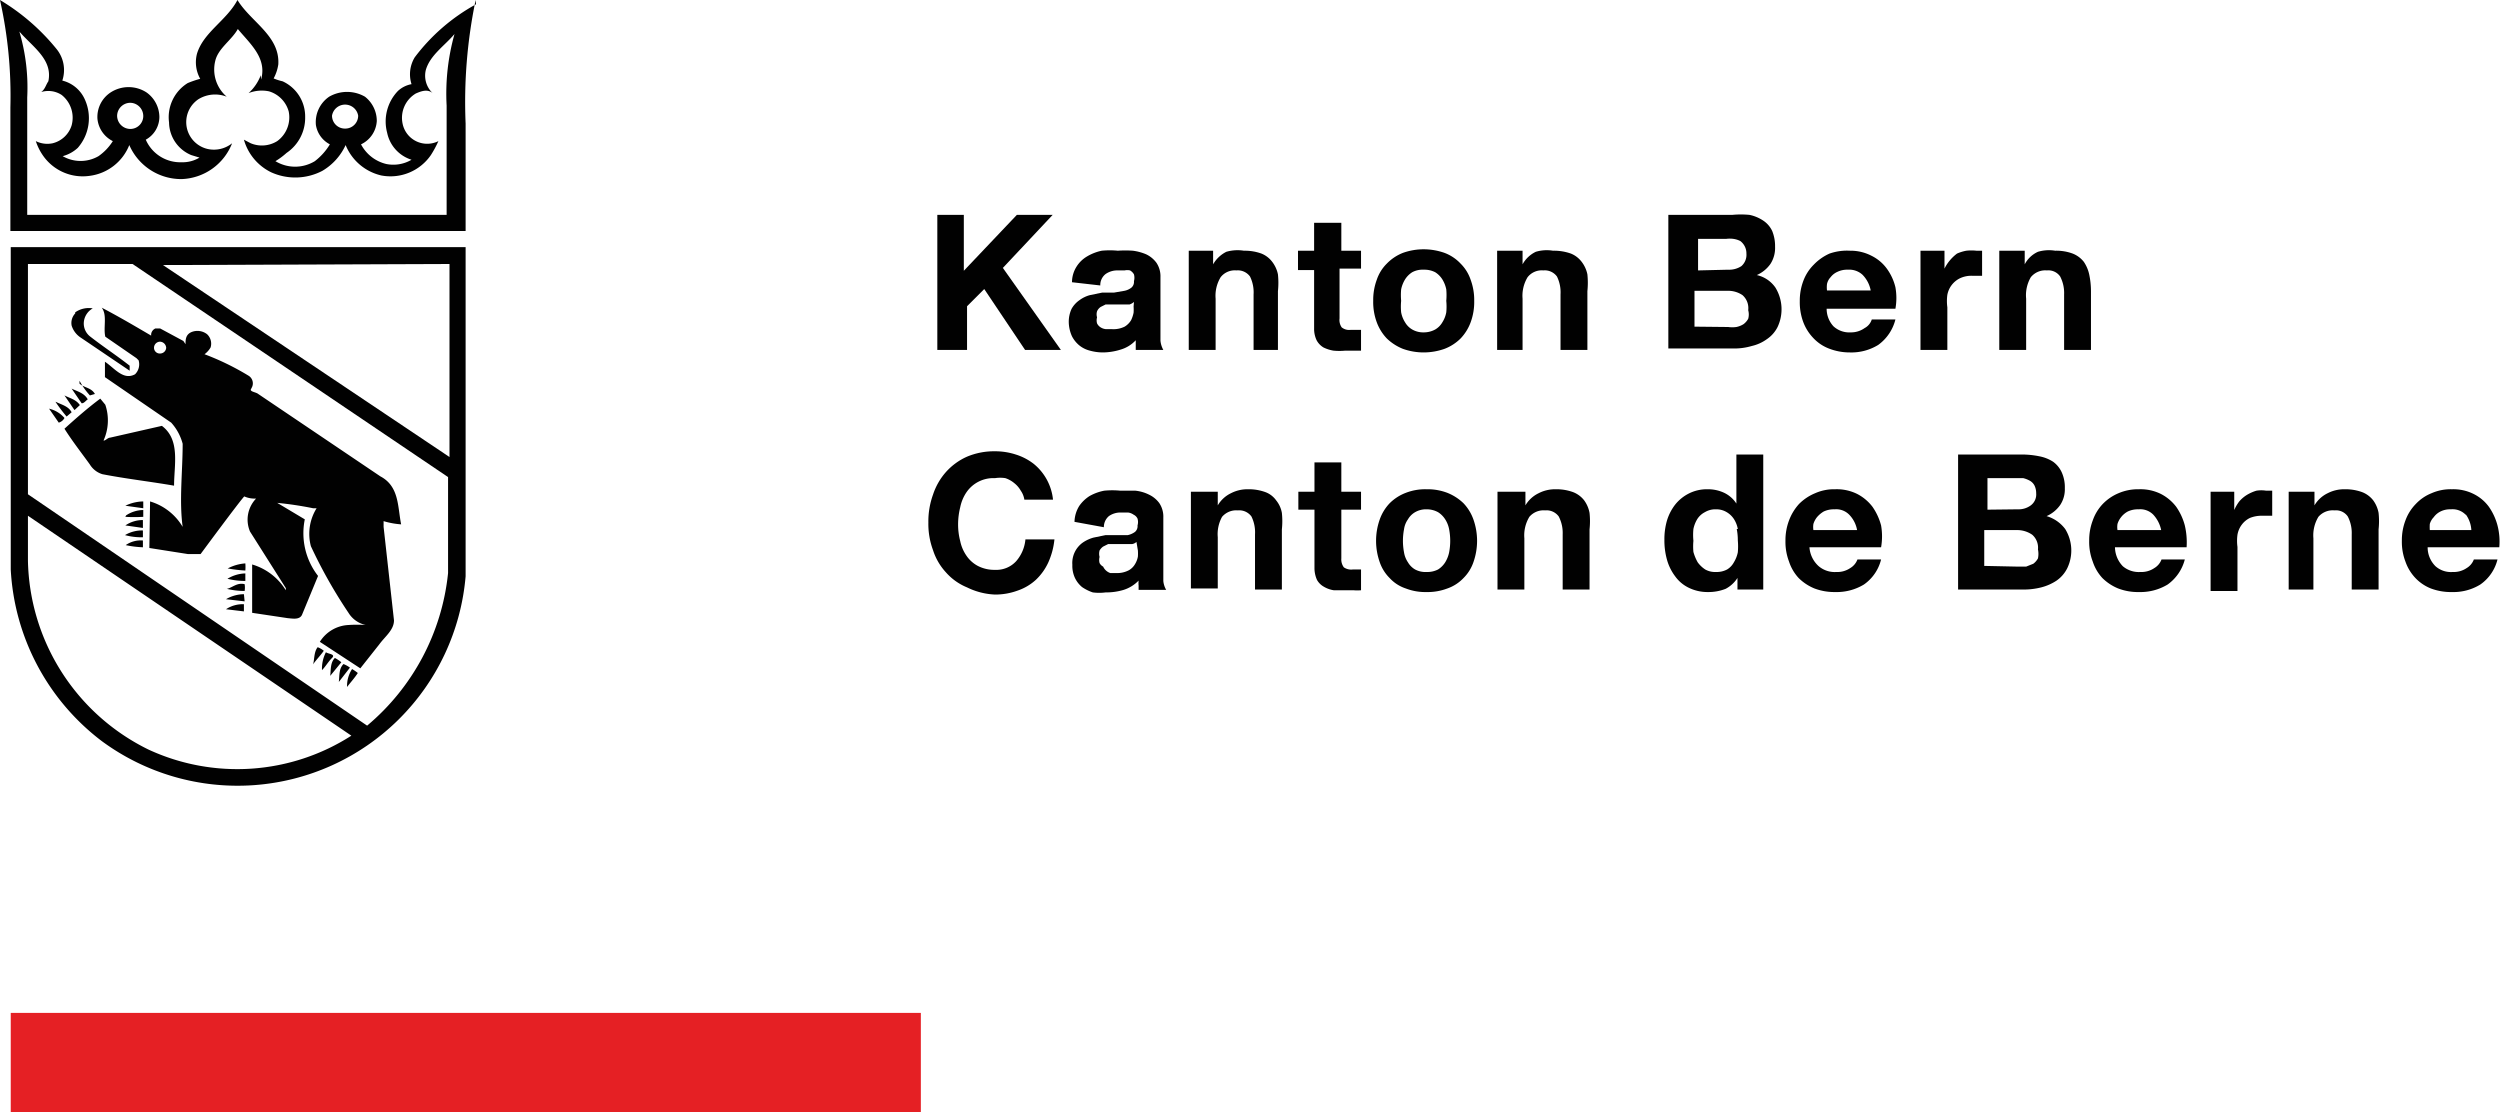 <svg xmlns="http://www.w3.org/2000/svg" id="Calque_1" data-name="Calque 1" viewBox="0 0 69.8 31.06"><defs><style>.cls-1{fill:#010101;}.cls-2{fill:#e52024;}</style></defs><path class="cls-1" d="M26.91,6V7.56L28.39,6h1L28,7.48l1.62,2.29h-1l-1.14-1.7-.48.48V9.77h-.83V6Z"></path><path class="cls-1" d="M29.93,7.88a.82.82,0,0,1,.13-.44.86.86,0,0,1,.29-.28A1.34,1.34,0,0,1,30.76,7a2.3,2.3,0,0,1,.45,0,3,3,0,0,1,.42,0A1.41,1.41,0,0,1,32,7.1a.76.76,0,0,1,.29.24.68.68,0,0,1,.11.4V9.16c0,.12,0,.24,0,.35a.66.66,0,0,0,.08.26h-.77l0-.13c0-.05,0-.09,0-.14a.93.93,0,0,1-.42.26,1.69,1.69,0,0,1-.5.08,1.36,1.36,0,0,1-.36-.05.77.77,0,0,1-.3-.15.82.82,0,0,1-.2-.25A1,1,0,0,1,29.84,9a.86.86,0,0,1,.08-.38.73.73,0,0,1,.22-.24.87.87,0,0,1,.29-.14l.34-.07.33,0,.29-.05a.46.46,0,0,0,.2-.09.21.21,0,0,0,.07-.18.36.36,0,0,0,0-.19.29.29,0,0,0-.11-.11.33.33,0,0,0-.15,0l-.19,0a.57.57,0,0,0-.34.1.39.39,0,0,0-.15.32Zm1.73.55a.35.35,0,0,1-.12.07l-.15,0-.17,0-.18,0-.17,0-.14.07a.29.29,0,0,0-.1.12.29.29,0,0,0,0,.17.31.31,0,0,0,0,.17.27.27,0,0,0,.1.11.33.33,0,0,0,.15.05l.17,0a.7.7,0,0,0,.35-.07.52.52,0,0,0,.18-.18.86.86,0,0,0,.07-.21,1.16,1.16,0,0,0,0-.17Z"></path><path class="cls-1" d="M33.87,7v.38h0a.88.88,0,0,1,.37-.35A1.12,1.12,0,0,1,34.73,7a1.36,1.36,0,0,1,.49.08.71.71,0,0,1,.3.23.86.86,0,0,1,.16.35,2.26,2.26,0,0,1,0,.47V9.77H35V8.22a1,1,0,0,0-.1-.5.42.42,0,0,0-.38-.17.5.5,0,0,0-.44.19,1,1,0,0,0-.14.6V9.77h-.75V7Z"></path><path class="cls-1" d="M38,7v.5H37.4V8.89a.36.36,0,0,0,.06.25.33.33,0,0,0,.25.07H38v.58l-.22,0h-.22a1.72,1.72,0,0,1-.33,0,1,1,0,0,1-.28-.09.52.52,0,0,1-.19-.2.74.74,0,0,1-.07-.33V7.54h-.45V7h.45V6.22h.76V7Z"></path><path class="cls-1" d="M38.44,7.81a1.15,1.15,0,0,1,.28-.45,1.27,1.27,0,0,1,.45-.3,1.72,1.72,0,0,1,.58-.1,1.76,1.76,0,0,1,.58.1,1.19,1.19,0,0,1,.45.3,1.15,1.15,0,0,1,.28.45,1.63,1.63,0,0,1,.1.59,1.64,1.64,0,0,1-.1.6,1.31,1.31,0,0,1-.28.45,1.29,1.29,0,0,1-.45.29,1.76,1.76,0,0,1-.58.1,1.72,1.72,0,0,1-.58-.1,1.39,1.39,0,0,1-.45-.29A1.31,1.31,0,0,1,38.44,9a1.64,1.64,0,0,1-.1-.6A1.63,1.63,0,0,1,38.44,7.81Zm.68.91a.78.78,0,0,0,.11.28.55.55,0,0,0,.2.2.61.61,0,0,0,.32.08.66.66,0,0,0,.32-.08.55.55,0,0,0,.2-.2.78.78,0,0,0,.11-.28,1.66,1.66,0,0,0,0-.32,1.82,1.82,0,0,0,0-.32.86.86,0,0,0-.11-.28.64.64,0,0,0-.2-.2.66.66,0,0,0-.32-.07.61.61,0,0,0-.32.07.64.64,0,0,0-.2.2.86.86,0,0,0-.11.28,1.82,1.82,0,0,0,0,.32A1.66,1.66,0,0,0,39.12,8.72Z"></path><path class="cls-1" d="M42.51,7v.38h0a.83.83,0,0,1,.37-.35A1.07,1.07,0,0,1,43.36,7a1.41,1.41,0,0,1,.5.08.71.71,0,0,1,.3.23.86.86,0,0,1,.16.35,2.29,2.29,0,0,1,0,.47V9.77h-.75V8.22a1,1,0,0,0-.1-.5.42.42,0,0,0-.38-.17.5.5,0,0,0-.44.19,1,1,0,0,0-.14.6V9.77H41.8V7Z"></path><path class="cls-1" d="M48.36,6a2.46,2.46,0,0,1,.49,0,1.09,1.09,0,0,1,.38.16.71.71,0,0,1,.25.29,1.12,1.12,0,0,1,.08.44.82.82,0,0,1-.13.48.92.92,0,0,1-.38.31.86.86,0,0,1,.52.35,1.16,1.16,0,0,1,.06,1.1.89.89,0,0,1-.3.34,1.15,1.15,0,0,1-.42.19,1.73,1.73,0,0,1-.5.07H46.58V6Zm-.11,1.53a.62.62,0,0,0,.37-.1.42.42,0,0,0,.14-.35.43.43,0,0,0-.17-.35.6.6,0,0,0-.19-.06.75.75,0,0,0-.21,0h-.78v.88Zm0,1.6a.86.86,0,0,0,.23,0,.6.6,0,0,0,.2-.08.47.47,0,0,0,.13-.15.45.45,0,0,0,0-.24.48.48,0,0,0-.16-.42.71.71,0,0,0-.43-.12h-.91v1Z"></path><path class="cls-1" d="M51.19,9.11a.65.65,0,0,0,.48.17.65.65,0,0,0,.39-.12.41.41,0,0,0,.2-.24h.66a1.25,1.25,0,0,1-.48.71,1.43,1.43,0,0,1-.79.21,1.59,1.59,0,0,1-.59-.11,1.17,1.17,0,0,1-.43-.29A1.31,1.31,0,0,1,50.35,9a1.59,1.59,0,0,1-.1-.59,1.56,1.56,0,0,1,.1-.57,1.25,1.25,0,0,1,.29-.45,1.4,1.4,0,0,1,.44-.31A1.48,1.48,0,0,1,51.65,7a1.27,1.27,0,0,1,.6.14,1.17,1.17,0,0,1,.43.36,1.46,1.46,0,0,1,.24.52,1.7,1.7,0,0,1,0,.6H51A.72.72,0,0,0,51.19,9.11ZM52,7.67a.55.55,0,0,0-.41-.14.62.62,0,0,0-.29.06.49.49,0,0,0-.19.15.39.39,0,0,0-.1.19.74.74,0,0,0,0,.18h1.22A.85.85,0,0,0,52,7.67Z"></path><path class="cls-1" d="M54.29,7v.5h0a1.14,1.14,0,0,1,.15-.23,1.19,1.19,0,0,1,.2-.19A1.15,1.15,0,0,1,54.9,7a1.26,1.26,0,0,1,.28,0l.16,0v.7l-.13,0h-.14a.75.75,0,0,0-.35.07.65.65,0,0,0-.35.46,1.29,1.29,0,0,0,0,.35V9.77h-.75V7Z"></path><path class="cls-1" d="M56.53,7v.38h0a.78.78,0,0,1,.37-.35A1.07,1.07,0,0,1,57.38,7a1.32,1.32,0,0,1,.49.08.74.74,0,0,1,.31.23,1,1,0,0,1,.15.35,2.26,2.26,0,0,1,.05.47V9.77h-.75V8.22a1,1,0,0,0-.11-.5.4.4,0,0,0-.37-.17.52.52,0,0,0-.45.19,1,1,0,0,0-.13.6V9.77h-.75V7Z"></path><path class="cls-1" d="M28.5,13.7a.72.72,0,0,0-.18-.21.77.77,0,0,0-.25-.14.93.93,0,0,0-.29,0,.91.91,0,0,0-.8.4,1.15,1.15,0,0,0-.17.41,2,2,0,0,0-.06.48,1.84,1.84,0,0,0,.06.47,1.1,1.1,0,0,0,.17.4.89.89,0,0,0,.32.29,1,1,0,0,0,.48.11.75.75,0,0,0,.59-.24,1.07,1.07,0,0,0,.26-.61h.81a2.07,2.07,0,0,1-.17.64,1.57,1.57,0,0,1-.35.49,1.44,1.44,0,0,1-.51.3,1.81,1.81,0,0,1-.63.11A1.94,1.94,0,0,1,27,16.4a1.59,1.59,0,0,1-.59-.42,1.66,1.66,0,0,1-.36-.62,2.11,2.11,0,0,1-.13-.77,2.2,2.2,0,0,1,.13-.78,1.79,1.79,0,0,1,.36-.63,1.73,1.73,0,0,1,.59-.43,1.94,1.94,0,0,1,.78-.15,1.85,1.85,0,0,1,.58.09,1.58,1.58,0,0,1,.5.26,1.48,1.48,0,0,1,.54,1h-.8A.59.59,0,0,0,28.5,13.7Z"></path><path class="cls-1" d="M30,14.57a.88.88,0,0,1,.13-.44,1,1,0,0,1,.29-.28,1.34,1.34,0,0,1,.41-.15,2.28,2.28,0,0,1,.45,0l.42,0a1.12,1.12,0,0,1,.38.11.76.76,0,0,1,.29.24.68.68,0,0,1,.11.4v1.42c0,.12,0,.24,0,.35a.61.61,0,0,0,.08.25h-.77l0-.12a.68.68,0,0,1,0-.14,1,1,0,0,1-.42.26,1.68,1.68,0,0,1-.5.07,1.37,1.37,0,0,1-.36,0,1.2,1.2,0,0,1-.3-.15.75.75,0,0,1-.2-.26.8.8,0,0,1-.07-.36.7.7,0,0,1,.29-.62,1,1,0,0,1,.3-.14l.34-.07.33,0,.29,0a.53.53,0,0,0,.2-.09.21.21,0,0,0,.07-.18.34.34,0,0,0,0-.19.23.23,0,0,0-.11-.11.34.34,0,0,0-.15-.06h-.19a.56.56,0,0,0-.35.1.4.4,0,0,0-.14.31Zm1.73.56a.23.23,0,0,1-.12.06l-.15,0-.17,0-.18,0-.17,0-.14.07a.35.35,0,0,0-.1.11.34.34,0,0,0,0,.18.33.33,0,0,0,0,.17.24.24,0,0,0,.1.1A.34.34,0,0,0,31,16l.17,0a.7.7,0,0,0,.35-.08.46.46,0,0,0,.17-.17.6.6,0,0,0,.08-.21,1.16,1.16,0,0,0,0-.17Z"></path><path class="cls-1" d="M34,13.73v.38h0a.86.86,0,0,1,.37-.34,1,1,0,0,1,.47-.11,1.36,1.36,0,0,1,.49.08.64.64,0,0,1,.3.23.76.76,0,0,1,.16.35,2.19,2.19,0,0,1,0,.46v1.68h-.75V14.92a1,1,0,0,0-.1-.5.42.42,0,0,0-.38-.17.52.52,0,0,0-.44.18A1,1,0,0,0,34,15v1.43h-.75V13.73Z"></path><path class="cls-1" d="M38,13.73v.5h-.55v1.36a.37.37,0,0,0,.07.25.36.36,0,0,0,.25.06h.12l.11,0v.58a1.18,1.18,0,0,1-.21,0h-.22l-.33,0a.77.77,0,0,1-.28-.1.5.5,0,0,1-.19-.19.81.81,0,0,1-.07-.33V14.23h-.45v-.5h.45v-.82h.75v.82Z"></path><path class="cls-1" d="M38.52,14.51a1.27,1.27,0,0,1,.28-.46,1.29,1.29,0,0,1,.45-.29,1.5,1.5,0,0,1,.58-.1,1.54,1.54,0,0,1,.58.1,1.39,1.39,0,0,1,.45.29,1.27,1.27,0,0,1,.28.46,1.79,1.79,0,0,1,0,1.18,1.15,1.15,0,0,1-.28.45,1.13,1.13,0,0,1-.45.29,1.54,1.54,0,0,1-.58.1,1.5,1.5,0,0,1-.58-.1,1.06,1.06,0,0,1-.45-.29,1.15,1.15,0,0,1-.28-.45,1.79,1.79,0,0,1,0-1.18Zm.68.91a.69.69,0,0,0,.11.28.55.55,0,0,0,.2.2.61.61,0,0,0,.32.07.66.66,0,0,0,.32-.07.64.64,0,0,0,.2-.2.86.86,0,0,0,.11-.28,1.72,1.72,0,0,0,0-.64.78.78,0,0,0-.11-.28.64.64,0,0,0-.2-.2.66.66,0,0,0-.32-.08.61.61,0,0,0-.32.08.55.55,0,0,0-.2.2.63.63,0,0,0-.11.28,1.72,1.72,0,0,0,0,.64Z"></path><path class="cls-1" d="M42.59,13.73v.38h0a.86.86,0,0,1,.37-.34,1,1,0,0,1,.47-.11,1.36,1.36,0,0,1,.49.08.72.72,0,0,1,.31.23.86.86,0,0,1,.15.35,2.16,2.16,0,0,1,0,.46v1.68h-.75V14.92a1,1,0,0,0-.11-.5.42.42,0,0,0-.38-.17.52.52,0,0,0-.44.18,1,1,0,0,0-.14.6v1.43h-.75V13.73Z"></path><path class="cls-1" d="M48.52,16.12a.87.87,0,0,1-.34.32,1.3,1.3,0,0,1-.49.09,1.19,1.19,0,0,1-.54-.12,1,1,0,0,1-.38-.32,1.38,1.38,0,0,1-.23-.47,2,2,0,0,1-.07-.55,1.88,1.88,0,0,1,.07-.53,1.37,1.37,0,0,1,.23-.45,1.15,1.15,0,0,1,.38-.31,1.12,1.12,0,0,1,.53-.12,1.06,1.06,0,0,1,.46.1.83.83,0,0,1,.34.3h0V12.69h.75v3.77h-.72v-.34Zm0-1.35a.78.78,0,0,0-.11-.28.61.61,0,0,0-.2-.19.56.56,0,0,0-.3-.08.57.57,0,0,0-.31.08.55.55,0,0,0-.21.19.86.86,0,0,0-.11.28,1.69,1.69,0,0,0,0,.33,1.63,1.63,0,0,0,0,.31,1.26,1.26,0,0,0,.12.29.8.8,0,0,0,.21.2.56.56,0,0,0,.3.07.62.62,0,0,0,.31-.07.52.52,0,0,0,.19-.2.86.86,0,0,0,.11-.28,1.84,1.84,0,0,0,0-.33A1.66,1.66,0,0,0,48.49,14.77Z"></path><path class="cls-1" d="M50.78,15.81a.69.69,0,0,0,.49.16.64.64,0,0,0,.39-.11.47.47,0,0,0,.2-.24h.66a1.2,1.2,0,0,1-.48.7,1.47,1.47,0,0,1-.8.21,1.57,1.57,0,0,1-.58-.1,1.35,1.35,0,0,1-.44-.29,1.24,1.24,0,0,1-.27-.46,1.54,1.54,0,0,1-.1-.58,1.56,1.56,0,0,1,.1-.57,1.42,1.42,0,0,1,.28-.46,1.37,1.37,0,0,1,.45-.3,1.3,1.3,0,0,1,.56-.11,1.28,1.28,0,0,1,.61.13,1.26,1.26,0,0,1,.43.36,1.64,1.64,0,0,1,.24.52,1.78,1.78,0,0,1,0,.61h-2A.78.78,0,0,0,50.78,15.81Zm.85-1.44a.51.51,0,0,0-.41-.15.67.67,0,0,0-.3.06.74.74,0,0,0-.19.16.57.57,0,0,0-.1.19.55.55,0,0,0,0,.17h1.22A.82.82,0,0,0,51.63,14.37Z"></path><path class="cls-1" d="M56.45,12.69a2.46,2.46,0,0,1,.49.05,1.08,1.08,0,0,1,.38.15.75.75,0,0,1,.24.29,1,1,0,0,1,.09.45.79.79,0,0,1-.13.47.91.91,0,0,1-.38.31,1,1,0,0,1,.52.36,1.14,1.14,0,0,1,.06,1.09.92.92,0,0,1-.3.35,1.4,1.4,0,0,1-.43.19,2,2,0,0,1-.49.06H54.67V12.69Zm-.11,1.53a.57.57,0,0,0,.36-.11.38.38,0,0,0,.15-.34.48.48,0,0,0-.05-.22.33.33,0,0,0-.13-.13.75.75,0,0,0-.18-.07h-1v.88Zm0,1.6.23,0,.2-.08a.47.47,0,0,0,.13-.15.62.62,0,0,0,0-.25.48.48,0,0,0-.16-.41.74.74,0,0,0-.44-.13h-.9v1Z"></path><path class="cls-1" d="M59.27,15.81a.69.69,0,0,0,.49.16.64.64,0,0,0,.39-.11.47.47,0,0,0,.2-.24H61a1.24,1.24,0,0,1-.48.7,1.47,1.47,0,0,1-.8.21,1.54,1.54,0,0,1-.58-.1,1.35,1.35,0,0,1-.44-.29,1.24,1.24,0,0,1-.27-.46,1.54,1.54,0,0,1-.1-.58,1.56,1.56,0,0,1,.1-.57,1.27,1.27,0,0,1,.28-.46,1.32,1.32,0,0,1,.44-.3,1.38,1.38,0,0,1,.57-.11,1.28,1.28,0,0,1,.61.13,1.26,1.26,0,0,1,.43.36,1.64,1.64,0,0,1,.24.52,2.07,2.07,0,0,1,.05.61h-2A.78.78,0,0,0,59.27,15.81Zm.85-1.44a.51.51,0,0,0-.41-.15.67.67,0,0,0-.3.06.6.6,0,0,0-.19.16.57.57,0,0,0-.1.19.55.55,0,0,0,0,.17h1.22A.9.9,0,0,0,60.12,14.37Z"></path><path class="cls-1" d="M62.38,13.73v.51h0a1.16,1.16,0,0,1,.14-.24.91.91,0,0,1,.21-.18A1.15,1.15,0,0,1,63,13.7a.84.84,0,0,1,.27,0l.17,0v.7l-.13,0h-.14a.88.88,0,0,0-.35.06.62.62,0,0,0-.23.19.65.65,0,0,0-.12.28,1.27,1.27,0,0,0,0,.34v1.23h-.75V13.73Z"></path><path class="cls-1" d="M64.62,13.73v.38h0a.86.86,0,0,1,.37-.34,1,1,0,0,1,.47-.11,1.36,1.36,0,0,1,.49.08.72.72,0,0,1,.31.23.86.86,0,0,1,.15.35,2.16,2.16,0,0,1,0,.46v1.68h-.75V14.92a1,1,0,0,0-.11-.5.4.4,0,0,0-.37-.17.53.53,0,0,0-.45.18,1,1,0,0,0-.14.6v1.43H63.9V13.73Z"></path><path class="cls-1" d="M68,15.81a.65.65,0,0,0,.48.16.64.64,0,0,0,.39-.11.47.47,0,0,0,.2-.24h.66a1.2,1.2,0,0,1-.48.7,1.43,1.43,0,0,1-.79.21,1.59,1.59,0,0,1-.59-.1,1.21,1.21,0,0,1-.43-.29,1.27,1.27,0,0,1-.28-.46,1.54,1.54,0,0,1-.1-.58,1.56,1.56,0,0,1,.1-.57,1.29,1.29,0,0,1,.29-.46,1.23,1.23,0,0,1,.44-.3,1.32,1.32,0,0,1,.57-.11,1.26,1.26,0,0,1,.6.13,1.17,1.17,0,0,1,.43.36,1.64,1.64,0,0,1,.24.52,1.78,1.78,0,0,1,.05.61h-2A.74.74,0,0,0,68,15.81Zm.84-1.44a.51.51,0,0,0-.41-.15.6.6,0,0,0-.29.06.51.51,0,0,0-.19.16.45.45,0,0,0-.11.19,1.22,1.22,0,0,0,0,.17H69A.82.82,0,0,0,68.85,14.37Z"></path><path class="cls-1" d="M4,3.24a.36.36,0,0,1-.36.36.37.37,0,0,1-.37-.37.37.37,0,0,1,.37-.36A.37.37,0,0,1,4,3.24M7.28,2.1a1.28,1.28,0,0,1-.34.5,1,1,0,0,1,.57-.05.81.81,0,0,1,.55.56.82.82,0,0,1-.32.83A.81.81,0,0,1,7,4L6.81,3.9a1.45,1.45,0,0,0,.76.91A1.63,1.63,0,0,0,9,4.77a1.62,1.62,0,0,0,.65-.72,1.42,1.42,0,0,0,1,.85,1.37,1.37,0,0,0,1.38-.57,2.93,2.93,0,0,0,.21-.39.7.7,0,0,1-1-.49.79.79,0,0,1,.37-.84c.14-.06.33-.14.48,0l0,0a.67.67,0,0,1-.2-.66c.12-.41.52-.67.8-1a6.15,6.15,0,0,0-.22,2V6H.76V2.72A5.5,5.5,0,0,0,.54.88c.37.43.94.78.81,1.39-.07.1-.09.22-.2.3a.68.68,0,0,1,.57.08A.81.81,0,0,1,2,3.5.74.74,0,0,1,1.47,4,.72.72,0,0,1,1,3.94a1.53,1.53,0,0,0,.25.47,1.35,1.35,0,0,0,1.25.5,1.38,1.38,0,0,0,1.11-.86A1.58,1.58,0,0,0,5.07,5a1.57,1.57,0,0,0,1.41-1s0,0,0,0a.81.81,0,0,1-.68.16.77.77,0,0,1-.26-1.39.89.89,0,0,1,.79-.07,1,1,0,0,1-.32-1c.08-.35.46-.58.63-.89.34.41.82.81.65,1.41m6-2.1a5.37,5.37,0,0,0-1.71,1.48.91.91,0,0,0-.09.75.76.76,0,0,0-.38.19,1.23,1.23,0,0,0-.3,1.17,1,1,0,0,0,.68.75,1,1,0,0,1-.7.12,1.08,1.08,0,0,1-.71-.55.77.77,0,0,0,.44-.65.86.86,0,0,0-.33-.68,1,1,0,0,0-1,0,.86.86,0,0,0-.37.79.74.74,0,0,0,.39.54,1.69,1.69,0,0,1-.42.47,1.06,1.06,0,0,1-1.1,0A2,2,0,0,0,8,4.27a1.18,1.18,0,0,0,.52-1,1.08,1.08,0,0,0-.63-1,1.47,1.47,0,0,1-.25-.08,1.2,1.2,0,0,0,.13-.39C7.82,1,7,.61,6.63,0V0C6.33.57,5.68.9,5.5,1.5a.94.94,0,0,0,.09.7,2.86,2.86,0,0,0-.35.12,1.12,1.12,0,0,0-.52,1.1,1,1,0,0,0,.62.91l.23.07a.91.91,0,0,1-.5.13,1.05,1.05,0,0,1-1-.63.73.73,0,0,0,.38-.63.85.85,0,0,0-.36-.69.92.92,0,0,0-1,0,.82.82,0,0,0-.37.73.78.78,0,0,0,.43.63,1.45,1.45,0,0,1-.4.42,1,1,0,0,1-1,0,1,1,0,0,0,.42-.23,1.26,1.26,0,0,0,.2-1.35.93.93,0,0,0-.63-.53.93.93,0,0,0-.16-.88A6,6,0,0,0,0,0,12.29,12.29,0,0,1,.29,3V6.45H13v-3A14,14,0,0,1,13.28,0M10,3.23a.36.36,0,0,1-.36.36.36.36,0,0,1-.37-.36.37.37,0,0,1,.73,0"></path><path class="cls-1" d="M.78,14.4v1.24a6,6,0,0,0,3.37,5.29,5.9,5.9,0,0,0,5.66-.39Zm3.77-7,8,5.36V7.37ZM13,16.09a6.39,6.39,0,0,1-10.16,4.6A6.44,6.44,0,0,1,.3,15.9v-9H13ZM3.7,7.37H.78V13.8l9.47,6.46A6.41,6.41,0,0,0,12.51,16V13.32Z"></path><path class="cls-1" d="M4.22,9.33a.2.2,0,0,1,.12-.16h.13l.65.35.06.09c0-.12,0-.27.17-.34a.44.44,0,0,1,.43.06.36.36,0,0,1,.1.37.61.61,0,0,1-.17.19,7.36,7.36,0,0,1,1.23.6.25.25,0,0,1,.1.31L7,10.88c0,.06.15.07.21.12l3.41,2.3c.53.28.48.85.58,1.34a2.21,2.21,0,0,1-.49-.09l0,.16L11,17.32c0,.27-.25.45-.41.67l-.53.67-1.13-.74a1,1,0,0,1,.8-.47,3.53,3.53,0,0,1,.48,0,.75.75,0,0,1-.48-.34,13.64,13.64,0,0,1-1.05-1.86,1.35,1.35,0,0,1,.16-1.06h-.1a9.65,9.65,0,0,0-1-.15l.77.46a1.94,1.94,0,0,0,.37,1.58l-.45,1.09c-.07.14-.26.1-.39.09l-1-.15c0-.45,0-.89,0-1.35a1.65,1.65,0,0,1,.94.72v-.06l-1-1.58a.85.85,0,0,1,.17-.92.72.72,0,0,1-.33-.06c-.12.12-1.22,1.61-1.22,1.61s-.25,0-.35,0l-1.08-.17L4.19,14a1.58,1.58,0,0,1,.91.71c-.1-.73,0-1.55,0-2.32a1.42,1.42,0,0,0-.32-.59L2.93,10.53V10.1c.26.17.51.53.84.35a.39.39,0,0,0,.1-.39L3.81,10l-.87-.6c-.06-.26.06-.6-.1-.81.46.24.92.51,1.38.78M2.1,8.75a.39.39,0,0,0-.1.34.62.62,0,0,0,.26.34l1.36.92v-.14c-.37-.29-.74-.53-1.11-.82A.46.46,0,0,1,2.34,9a.49.49,0,0,1,.25-.39.66.66,0,0,0-.49.11m.12,1.91a2,2,0,0,0,.29.41L2.65,11c-.1-.18-.3-.17-.43-.29M2,10.85l.28.41c.07,0,.11-.07.17-.11-.1-.18-.29-.22-.45-.3m-.2.19.28.41.15-.14c-.11-.16-.28-.19-.43-.27m1,.09c-.35.26-.69.56-1,.84.22.35.48.68.71,1a.62.62,0,0,0,.35.27c.67.13,1.37.21,2,.32,0-.58.18-1.28-.34-1.67l-1.45.33c-.06,0-.13.09-.18.08a1.36,1.36,0,0,0,.05-1Zm-1.25.09a4.4,4.4,0,0,0,.31.41L2,11.51c-.09-.17-.28-.21-.44-.29m-.19.19.27.39a.26.26,0,0,0,.16-.13.81.81,0,0,0-.43-.26M4,14a1.19,1.19,0,0,0-.5.12l.5.07Zm-.5.43a4.21,4.21,0,0,0,.5,0c0-.06,0-.14,0-.19a.88.88,0,0,0-.48.15m.47.13a.86.86,0,0,0-.49.15l.49.07Zm0,.29a.93.93,0,0,0-.5.13,1.71,1.71,0,0,0,.5.06Zm0,.28a.73.73,0,0,0-.48.13,2.74,2.74,0,0,0,.48.06Zm2.36.78a4.26,4.26,0,0,0,.5.06,1.27,1.27,0,0,0,0-.2,1.24,1.24,0,0,0-.49.14m.49.14a1,1,0,0,0-.5.15,2.07,2.07,0,0,0,.5.06Zm-.52.43a2.14,2.14,0,0,0,.5.06.59.59,0,0,0,0-.19c-.21-.05-.33.09-.49.13m.47.15a1,1,0,0,0-.5.14l.52.06Zm0,.28a.84.84,0,0,0-.5.14l.5.06Zm2.06,1.2c-.11.13-.09.37-.13.48.09-.13.21-.25.3-.38a.59.59,0,0,0-.17-.1m.23.14a1,1,0,0,0-.11.5c.1-.1.17-.23.28-.34s-.11-.11-.17-.16m.25.16c-.13.13-.11.33-.13.5l.31-.38a1.13,1.13,0,0,0-.18-.12m.24.17c-.13.13-.11.32-.13.5l.31-.4a.81.81,0,0,0-.18-.1m.24.14a.86.86,0,0,0-.14.5c.1-.13.21-.25.3-.39a1.16,1.16,0,0,0-.16-.11M4.47,9.87a.17.17,0,0,0,.17-.16.18.18,0,0,0-.17-.17.17.17,0,0,0-.17.17.16.16,0,0,0,.17.16"></path><rect class="cls-2" x="0.3" y="28.28" width="25.41" height="2.78"></rect></svg>